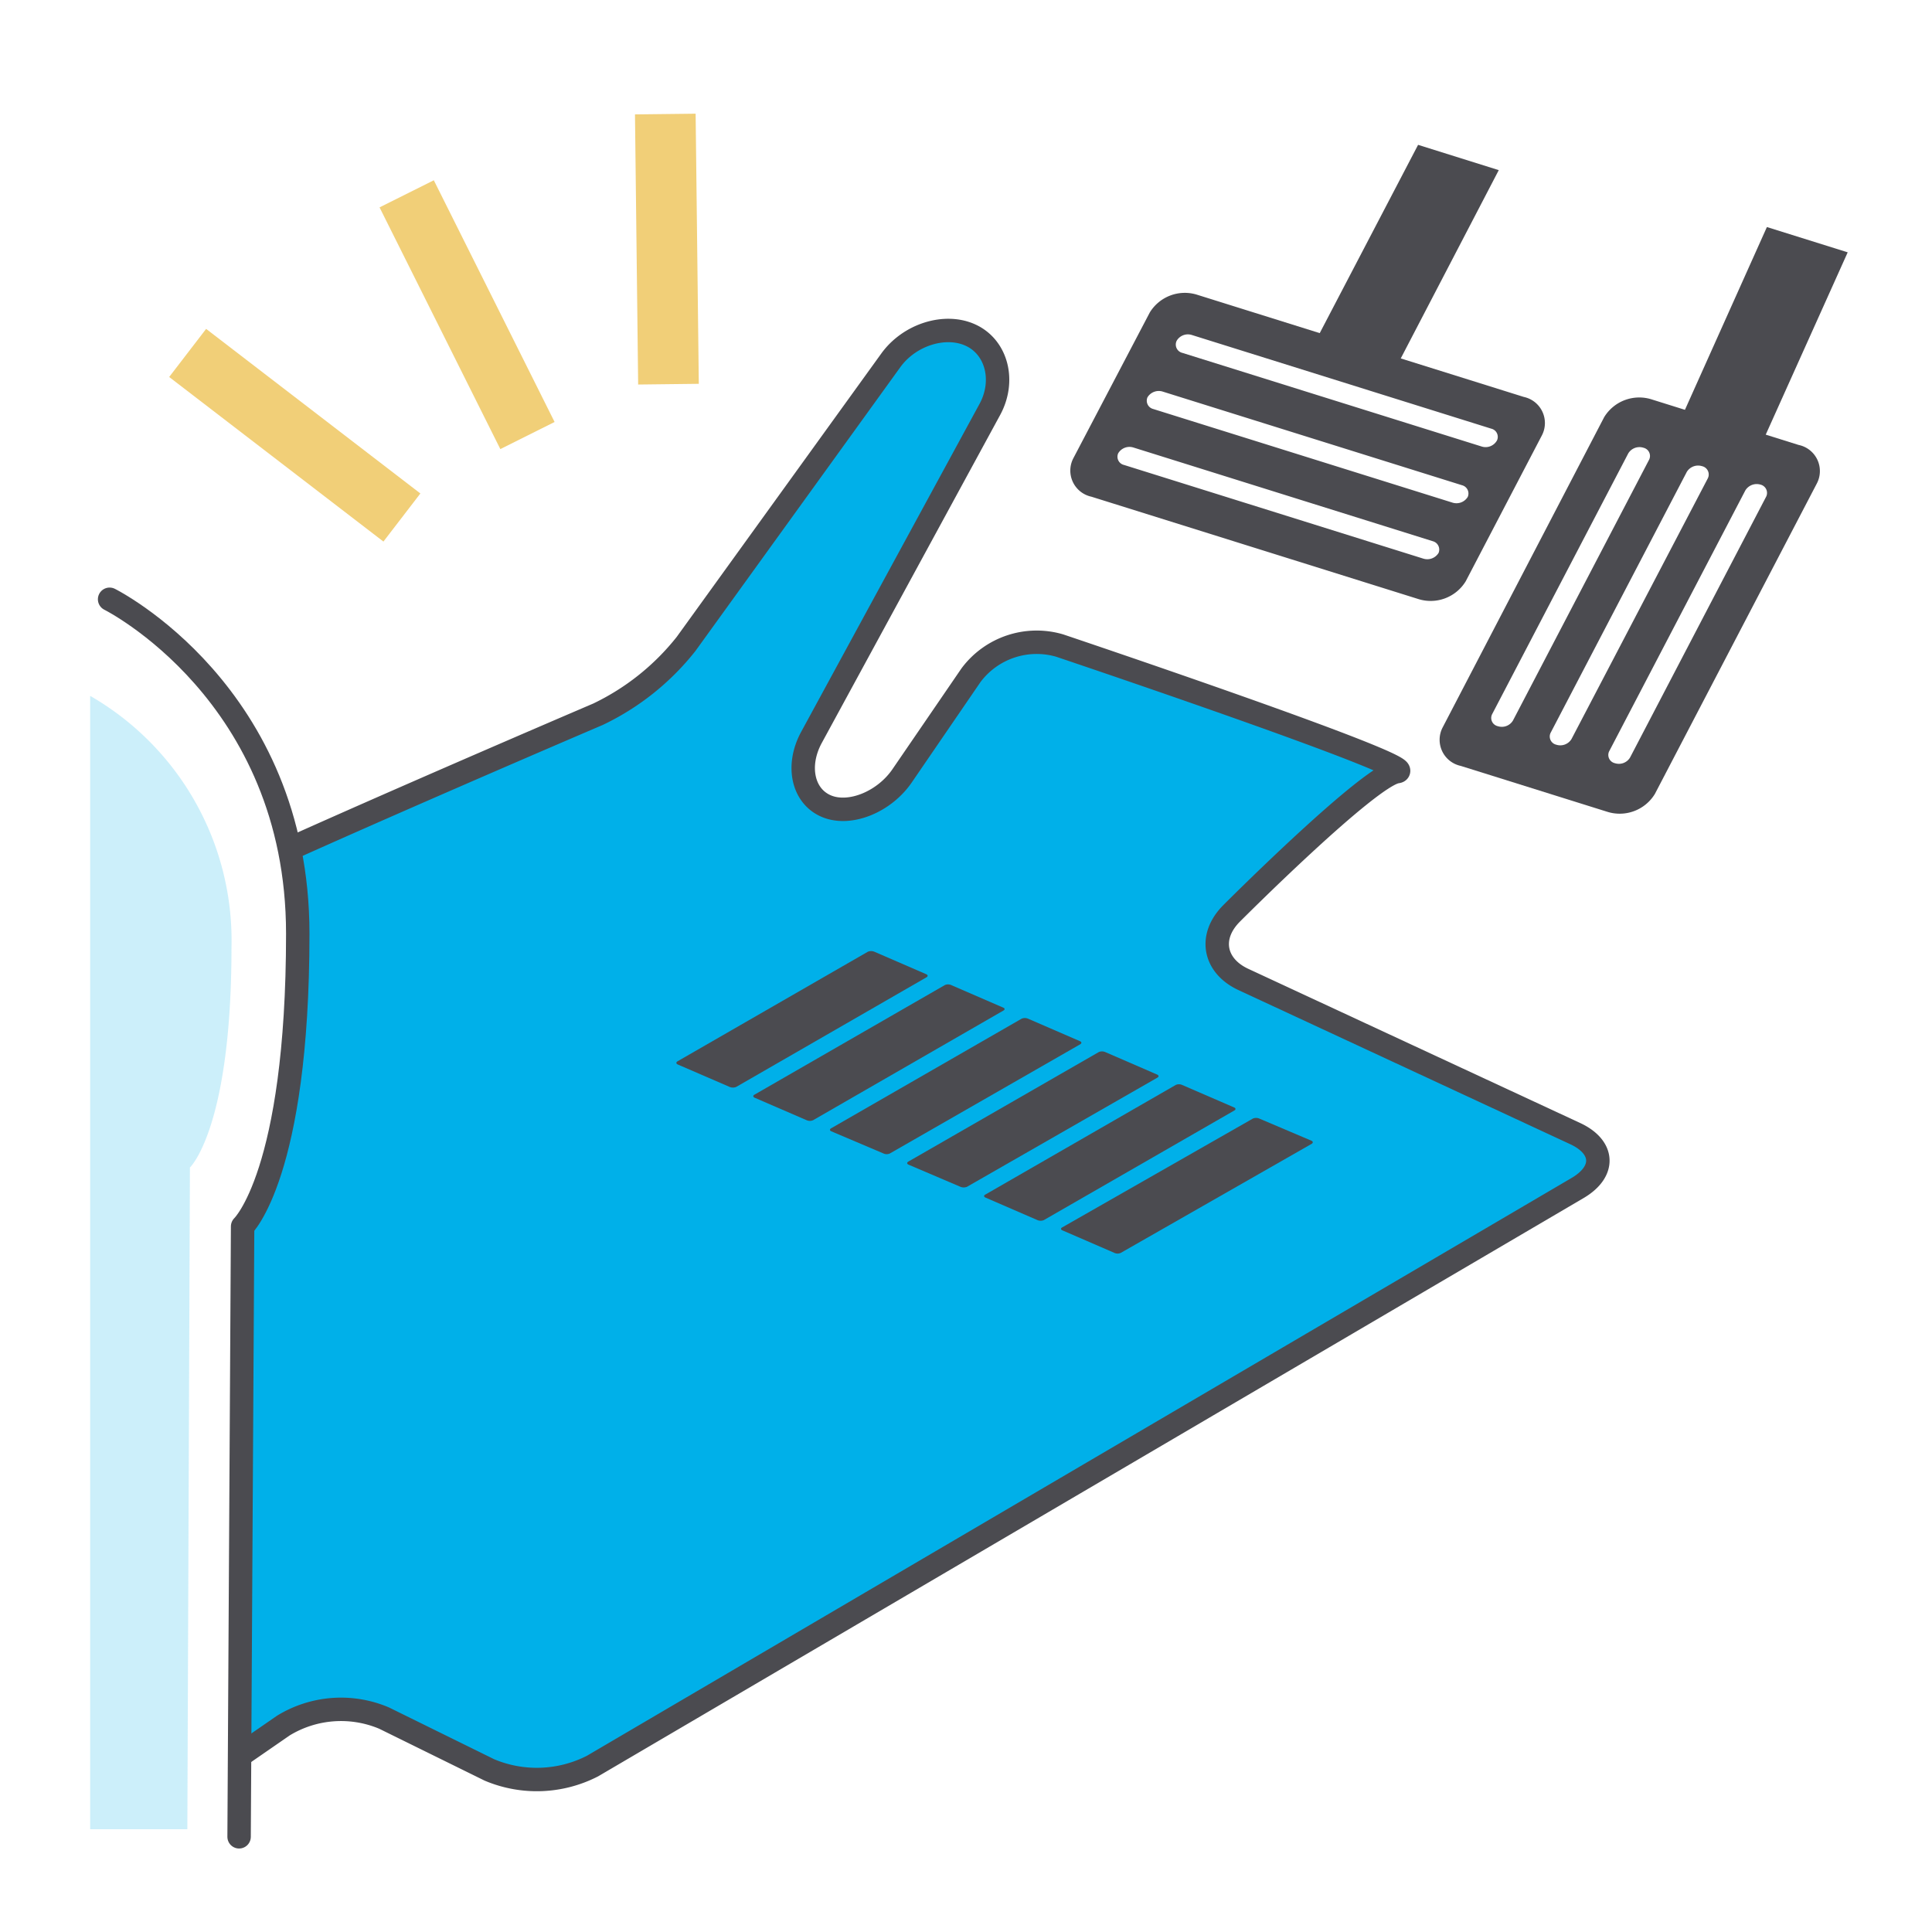 <?xml version="1.0" encoding="UTF-8"?> <svg xmlns="http://www.w3.org/2000/svg" width="165" height="165" viewBox="0 0 165 165"><defs><style>.cls-1{fill:#fff;}.cls-2,.cls-5{fill:none;stroke-linejoin:round;}.cls-2{stroke:#f1cf78;stroke-linecap:square;stroke-width:5.18px;}.cls-3{fill:#4b4b50;}.cls-4,.cls-6{fill:#00b0e9;}.cls-5{stroke:#4b4b50;stroke-linecap:round;stroke-width:2px;}.cls-6{opacity:0.2;}</style></defs><g id="レイヤー_2" data-name="レイヤー 2"><g id="レイヤー_1-2" data-name="レイヤー 1"><rect class="cls-1" width="165" height="165"></rect><line class="cls-2" x1="35.89" y1="18.87" x2="43.89" y2="34.88"></line><line class="cls-2" x1="18.08" y1="31.72" x2="32.27" y2="42.62"></line><line class="cls-2" x1="56.85" y1="12.33" x2="57.06" y2="30.22"></line><path class="cls-3" d="M153.61,38l-2.81-.88,7-15.57-6.9-2.16L143.9,35l-2.81-.88A3.51,3.51,0,0,0,137,35.63L123.2,62.14a2.28,2.28,0,0,0,1.55,3.27l12.52,3.92a3.52,3.52,0,0,0,4.06-1.52L155.16,41.3A2.28,2.28,0,0,0,153.61,38Zm-24.4,23.54a1.11,1.11,0,0,1-1.29.48.72.72,0,0,1-.5-1l11.64-22.3a1.12,1.12,0,0,1,1.3-.48.72.72,0,0,1,.49,1Zm5,1.58a1.12,1.12,0,0,1-1.3.48.72.72,0,0,1-.49-1l11.64-22.3a1.13,1.13,0,0,1,1.29-.49.73.73,0,0,1,.5,1.05Zm5,1.58a1.11,1.11,0,0,1-1.29.48.72.72,0,0,1-.5-1l11.64-22.3a1.14,1.14,0,0,1,1.3-.49.73.73,0,0,1,.49,1Z"></path><path class="cls-3" d="M130.14,33.9l-10.51-3.29L128,14.53l-6.89-2.16-8.4,16.08-10.51-3.29a3.51,3.51,0,0,0-4,1.52L91.66,39.15a2.28,2.28,0,0,0,1.55,3.27l27.92,8.74a3.51,3.51,0,0,0,4.05-1.52l6.51-12.47A2.28,2.28,0,0,0,130.14,33.9Zm-8.58,13.81L96,39.71a.72.72,0,0,1-.5-1,1.12,1.12,0,0,1,1.3-.49l25.56,8a.74.74,0,0,1,.5,1A1.13,1.13,0,0,1,121.56,47.71Zm2.5-4.78-25.57-8a.73.73,0,0,1-.49-1,1.13,1.13,0,0,1,1.29-.49l25.57,8a.73.73,0,0,1,.49,1A1.13,1.13,0,0,1,124.06,42.93Zm2.5-4.79-25.57-8a.73.73,0,0,1-.49-1.05,1.11,1.11,0,0,1,1.29-.48l25.57,8a.72.72,0,0,1,.49,1A1.11,1.11,0,0,1,126.56,38.14Z"></path><path class="cls-4" d="M7.42,85c0-.07,7-7.62,7.65-8,7.92-4,36-16,36-16a21.28,21.28,0,0,0,7.52-6L76.06,30.8c1.6-2.24,4.7-3.2,6.89-2.15s2.9,3.89,1.59,6.31L69.29,63C68,65.4,68.56,68,70.58,68.85s5-.39,6.51-2.66l5.84-8.53a7,7,0,0,1,7.56-2.53s31.18,10.48,28.83,10.77S105.19,78,105.19,78c-2,2-1.5,4.49,1,5.65l28.33,13.16c2.5,1.16,2.6,3.24.23,4.64L50.6,150.83a10.42,10.42,0,0,1-8.8.33l-9-4.43a9.44,9.44,0,0,0-8.6.64l-4.14,2.86c-2.26,1.56-4.39.6-4.74-2.12Z"></path><path class="cls-5" d="M7.42,85c0-.07,7-7.62,7.65-8,7.92-4,36-16,36-16a21.28,21.28,0,0,0,7.52-6L76.06,30.8c1.6-2.24,4.7-3.2,6.89-2.15s2.9,3.89,1.59,6.31L69.29,63C68,65.4,68.56,68,70.58,68.85s5-.39,6.51-2.66l5.84-8.53a7,7,0,0,1,7.56-2.53s31.18,10.48,28.83,10.77S105.19,78,105.19,78c-2,2-1.5,4.49,1,5.65l28.33,13.16c2.5,1.16,2.6,3.24.23,4.64L50.6,150.83a10.42,10.42,0,0,1-8.8.33l-9-4.43a9.44,9.44,0,0,0-8.6.64l-4.14,2.86c-2.26,1.56-4.39.6-4.74-2.12Z"></path><path class="cls-1" d="M20.42,156.9l.3-52.13s4.71-4.41,4.71-25S9.36,51.18,9.36,51.18L2.71,50,4.77,156Z"></path><path class="cls-6" d="M16,156.22l.22-56.51s3.55-3.32,3.55-18.81A24.1,24.1,0,0,0,7.7,59.43v96.79Z"></path><path class="cls-5" d="M9.36,51.18s16.07,8,16.07,28.56-4.71,25-4.71,25l-.3,52.13"></path><path class="cls-3" d="M62.87,92.83a.75.75,0,0,1-.55,0l-4.44-1.92c-.15-.07-.16-.19,0-.28l16.24-9.35a.74.74,0,0,1,.55,0l4.43,1.92c.16.07.17.19,0,.28Z"></path><path class="cls-3" d="M69.44,95.67a.7.7,0,0,1-.55,0l-4.44-1.92c-.15-.07-.16-.19,0-.27l16.24-9.35a.66.66,0,0,1,.55,0l4.43,1.92c.16.06.17.19,0,.27Z"></path><path class="cls-3" d="M76,98.51a.66.66,0,0,1-.55,0L71,96.62c-.15-.06-.16-.19,0-.27L87.25,87a.7.7,0,0,1,.55,0l4.43,1.92c.16.07.17.19,0,.28Z"></path><path class="cls-3" d="M82.58,101.36a.75.75,0,0,1-.55,0L77.6,99.47c-.16-.07-.17-.19,0-.28l16.24-9.34a.7.7,0,0,1,.55,0l4.43,1.92c.16.07.17.2,0,.28Z"></path><path class="cls-3" d="M89.15,104.2a.7.7,0,0,1-.55,0l-4.43-1.92c-.16-.07-.17-.19,0-.27l16.24-9.35a.66.66,0,0,1,.55,0l4.44,1.92c.15.06.16.19,0,.27Z"></path><path class="cls-3" d="M95.72,107a.66.66,0,0,1-.55,0l-4.43-1.92c-.16-.06-.17-.19,0-.27L107,95.53a.7.7,0,0,1,.55,0L112,97.42c.15.07.16.19,0,.28Z"></path></g></g></svg> 